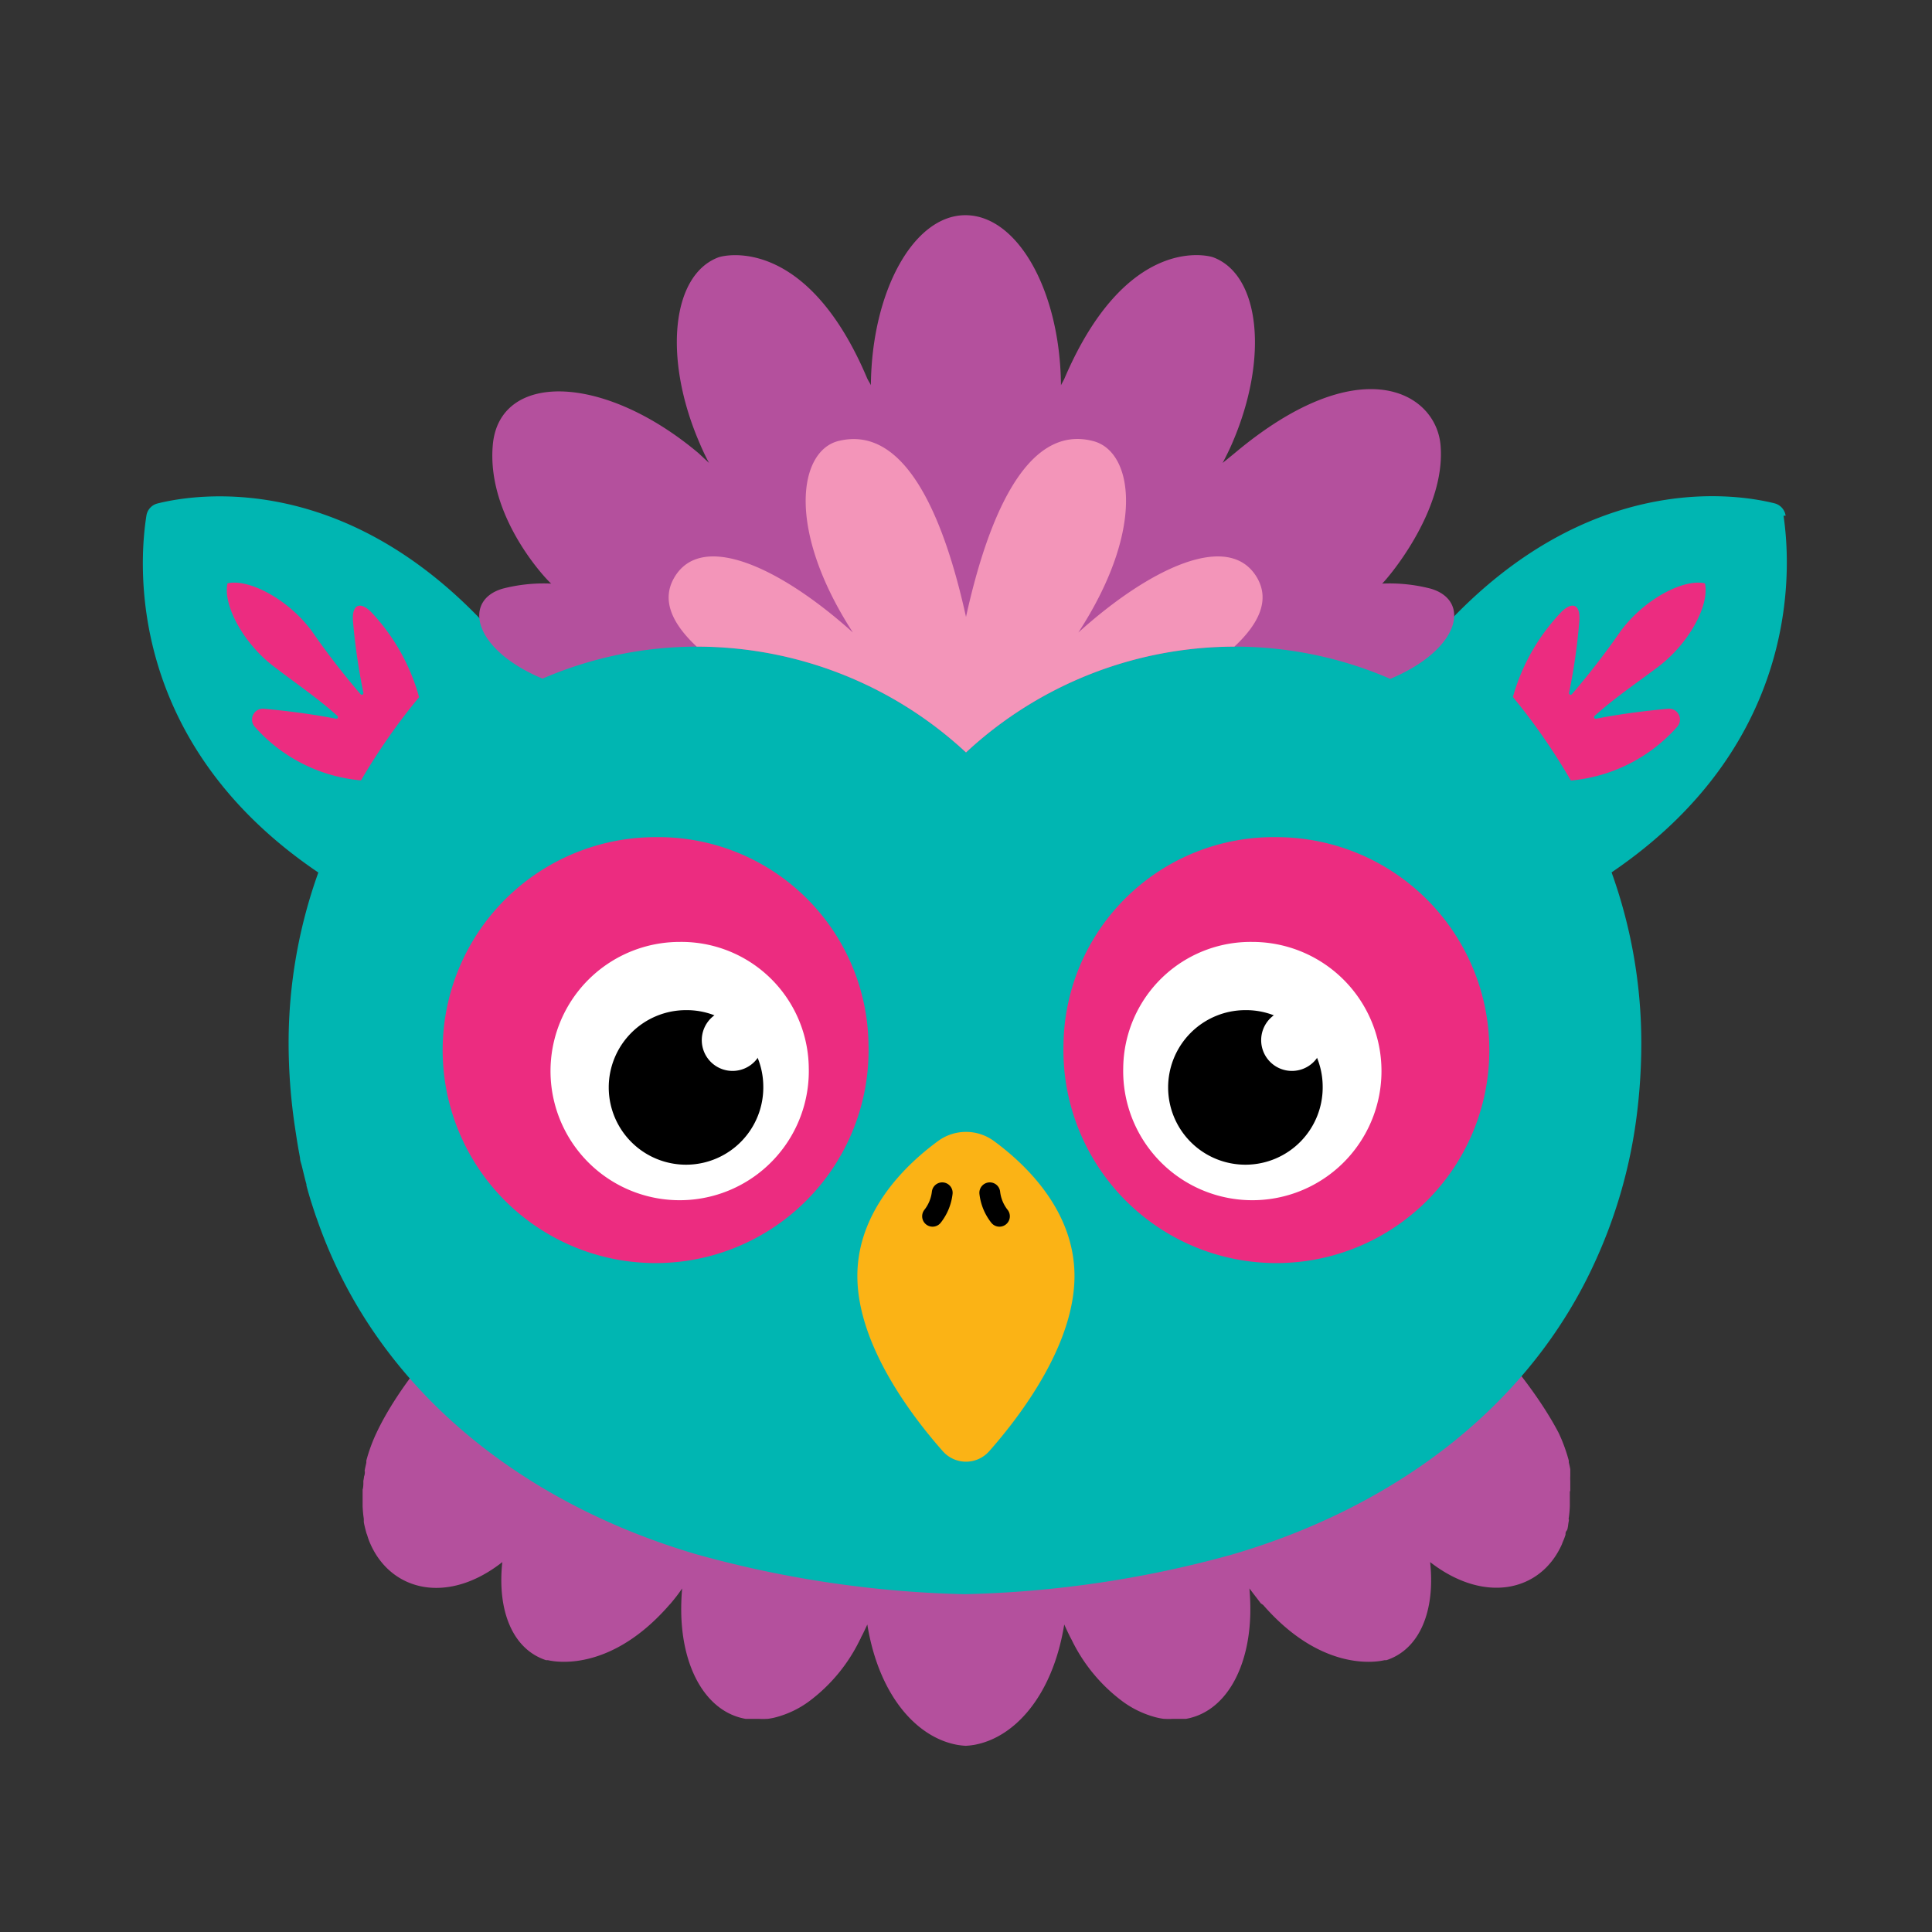 <svg id="standart" xmlns="http://www.w3.org/2000/svg" xmlns:xlink="http://www.w3.org/1999/xlink" viewBox="0 0 130 130"><rect x="0" y="0" width="130" height="130" fill="#333333" stroke="none"/><defs><style>.cls-1,.cls-8{fill:none;}.cls-2{clip-path:url(#clip-path);}.cls-3{fill:#b4509d;}.cls-4{fill:#00b6b2;}.cls-5{fill:#ec2c80;}.cls-6{fill:#fff;}.cls-7{fill:#fbb315;}.cls-8{stroke:#000;stroke-linecap:round;stroke-linejoin:round;stroke-width:1.4px;}.cls-9{fill:#f395b9;}</style><clipPath id="clip-path"><rect class="cls-1" x="9.61" y="14.48" width="110.78" height="103.05"/></clipPath></defs><g id="Head"><g class="cls-2"><g class="cls-2"><path class="cls-3" d="M105.66,100.34v-.11c0-.14,0-.29,0-.45s0-.09,0-.14a2.87,2.87,0,0,1,0-.31c0-.1,0-.2,0-.3s0-.1,0-.15-.06-.32-.1-.48l0-.12a11.11,11.11,0,0,0-.68-1.86C102.41,91.69,97,86.67,97,86.67H33s-5.44,5-7.67,9.75a11.11,11.11,0,0,0-.68,1.86s0,.08,0,.12-.07.32-.1.48,0,.1,0,.15,0,.2-.05.3a2.87,2.87,0,0,1-.05.31s0,.1,0,.14,0,.31-.05.45v.11c0,.16,0,.31,0,.47s0,.37,0,.54h0a7.66,7.66,0,0,0,.08.85c0,.07,0,.13,0,.2s.08.4.13.59.05.19.09.28a4.56,4.56,0,0,0,.18.52l.08.18c1.44,3.12,5.2,4,8.84,1.14-.35,3.24.67,5.85,2.94,6.6l.13,0c.76.18,4.36.65,8.16-3.71l.11-.12c.25-.3.51-.62.76-1a15.63,15.63,0,0,0-.06,1.66c.07,3.76,1.7,6.66,4.34,7.12l.16,0h0l.27,0h.49a4.26,4.26,0,0,0,.47,0l.07,0a4.38,4.38,0,0,0,.57-.11h0a6.6,6.6,0,0,0,2.23-1.07,11.31,11.31,0,0,0,3.42-4.14.89.89,0,0,0,.08-.17c.15-.27.28-.56.42-.86.78,4.81,3.35,7.62,6.07,8.1a5,5,0,0,0,.54.06H65a5,5,0,0,0,.54-.06c2.72-.48,5.29-3.29,6.07-8.1.14.3.27.59.41.86l.09.17a11.31,11.31,0,0,0,3.42,4.14,6.6,6.6,0,0,0,2.23,1.07h0a4.38,4.38,0,0,0,.57.11l.07,0a4.26,4.26,0,0,0,.47,0h.49l.27,0h0l.16,0c2.64-.46,4.27-3.36,4.34-7.12a15.63,15.63,0,0,0-.06-1.66c.25.34.51.66.76,1L85,108c3.8,4.36,7.4,3.89,8.16,3.71l.13,0c2.27-.75,3.29-3.36,2.94-6.6,3.64,2.82,7.4,2,8.84-1.14a1.34,1.34,0,0,0,.07-.18,4.65,4.65,0,0,0,.2-.52c0-.09,0-.19.08-.28s.09-.39.13-.59,0-.13,0-.2a7.66,7.66,0,0,0,.08-.85h0c0-.17,0-.36,0-.54s0-.31,0-.47"/><path class="cls-4" d="M120.15,34.7a1,1,0,0,0-.78-.84c-2.58-.64-12.46-2.18-22.13,8.25-.56-.51-1.14-1-1.73-1.51-5.51-4.59-56-4.31-61.65.53-.37.32-.73.66-1.09,1-9.68-10.44-19.56-8.9-22.14-8.26a1,1,0,0,0-.78.84c-.47,2.95-1.52,15.15,11.57,24a33.94,33.94,0,0,0-2,11.41A38.54,38.54,0,0,0,19.87,76c.08.53.16,1.06.26,1.59l.06.33c0,.19.09.39.13.58.1.4.19.8.3,1.19l0,.08c.11.41.23.83.36,1.23l.15.46c.06.18.12.37.19.55,4,11.57,13.94,19.18,25.59,22.59a73.32,73.32,0,0,0,18,2.67,73.33,73.33,0,0,0,18-2.67c10.71-3.13,20-9.82,24.5-19.88a33.69,33.69,0,0,0,2.7-9.49h0a38.64,38.64,0,0,0,.33-5.12,33.94,33.94,0,0,0-2-11.41c13.09-8.89,12-21.09,11.57-24"/><path class="cls-3" d="M36.49,45.67a26.3,26.3,0,0,1,10.45-2.16A26.59,26.59,0,0,1,65,50.63a26.59,26.59,0,0,1,18.06-7.12,26.29,26.29,0,0,1,10.49,2.17c4.75-2,5.42-5.28,2.72-6.07A11,11,0,0,0,93,39.27c.19-.14,4.33-4.85,3.93-9.33-.33-3.61-5.49-6.47-13.85.55l-.81.66c.24-.46.48-.94.69-1.44,2.41-5.65,1.82-11.2-1.31-12.39-.38-.15-5.85-1.54-10,8.09-.07.18-.25.47-.26.52-.05-6.32-2.89-11.42-6.4-11.45s-6.34,5.13-6.39,11.45c0-.05-.2-.34-.27-.52-4-9.42-9.42-8.3-10-8.09-3.13,1.19-3.71,6.74-1.3,12.39.21.5.44,1,.68,1.44L47,30.49c-6.46-5.43-13.4-5.45-13.84-.56s3.69,9.16,3.93,9.34a11,11,0,0,0-3.27.34c-2.7.79-2,4.1,2.7,6.06"/><path class="cls-5" d="M58.44,70.26A14.33,14.33,0,1,1,44.11,56.33,14.14,14.14,0,0,1,58.44,70.26"/><path class="cls-6" d="M54.42,71.84a8.69,8.69,0,1,1-8.69-8.46,8.57,8.57,0,0,1,8.69,8.46"/><path d="M51.36,73.07a5.2,5.2,0,1,1-5.2-5.1,5.15,5.15,0,0,1,5.2,5.1"/><path class="cls-6" d="M51.36,69.92a2.07,2.07,0,1,1-2.07-2,2,2,0,0,1,2.07,2"/><path class="cls-5" d="M71.56,70.26A14.33,14.33,0,1,0,85.89,56.33,14.14,14.14,0,0,0,71.56,70.26"/><path class="cls-6" d="M75.58,71.84a8.69,8.69,0,1,0,8.69-8.46,8.57,8.57,0,0,0-8.69,8.46"/><path d="M89,73.07a5.2,5.2,0,1,1-5.2-5.1,5.15,5.15,0,0,1,5.2,5.1"/><path class="cls-6" d="M89,69.92a2.07,2.07,0,1,1-2.07-2,2.05,2.05,0,0,1,2.07,2"/><path class="cls-7" d="M72.3,85.86c0,4.6-3.6,9.37-5.74,11.79a2.08,2.08,0,0,1-3.12,0c-2.14-2.42-5.75-7.19-5.75-11.79,0-4.38,3.27-7.5,5.44-9.09a3.18,3.18,0,0,1,3.74,0c2.17,1.59,5.43,4.71,5.43,9.09"/><path class="cls-8" d="M62.75,81.84a3.12,3.12,0,0,0,.65-1.58"/><path class="cls-8" d="M67.25,81.84a3.12,3.12,0,0,1-.65-1.58"/><path class="cls-5" d="M112.25,47.69c-1.22.11-3,.31-4.85.67a.11.11,0,0,1-.1-.19c1.28-1.16,2.77-2.17,4.22-3.26,2.13-1.58,3.53-4.21,3.2-5.66-1.45-.32-4.08,1.07-5.66,3.2a51.57,51.57,0,0,1-3.29,4.26.11.11,0,0,1-.19-.1,39.38,39.38,0,0,0,.69-4.83c.09-1.1-.47-1.36-1.24-.57a13.56,13.56,0,0,0-3.23,5.69,41.8,41.8,0,0,1,3.9,5.62,10.86,10.86,0,0,0,7.15-3.61.73.73,0,0,0-.6-1.22"/><path class="cls-5" d="M28.2,46.91A13.6,13.6,0,0,0,25,41.21c-.77-.79-1.33-.53-1.25.57a41.63,41.63,0,0,0,.7,4.83.11.11,0,0,1-.19.1,51.57,51.57,0,0,1-3.29-4.26c-1.58-2.13-4.21-3.52-5.66-3.2-.33,1.45,1.07,4.08,3.2,5.66C19.93,46,21.41,47,22.7,48.17a.11.11,0,0,1-.1.19c-1.86-.36-3.63-.56-4.85-.67a.73.73,0,0,0-.6,1.22,10.8,10.8,0,0,0,7.14,3.6,42.33,42.33,0,0,1,3.91-5.6"/><path class="cls-9" d="M46.9,43.51h0A26.59,26.59,0,0,1,65,50.63a26.59,26.59,0,0,1,18.06-7.12h0c1.66-1.55,2.42-3.15,1.5-4.68-1.88-3.11-7.18-.62-12,3.73,4.55-7,3.67-12.19,1-12.88C69,28.48,66.42,35.06,65,41.51c-1.42-6.45-4-13-8.61-11.83-2.63.69-3.51,5.91,1,12.88-4.84-4.35-10.14-6.84-12-3.73-.92,1.53-.17,3.13,1.49,4.68"/></g></g></g></svg>